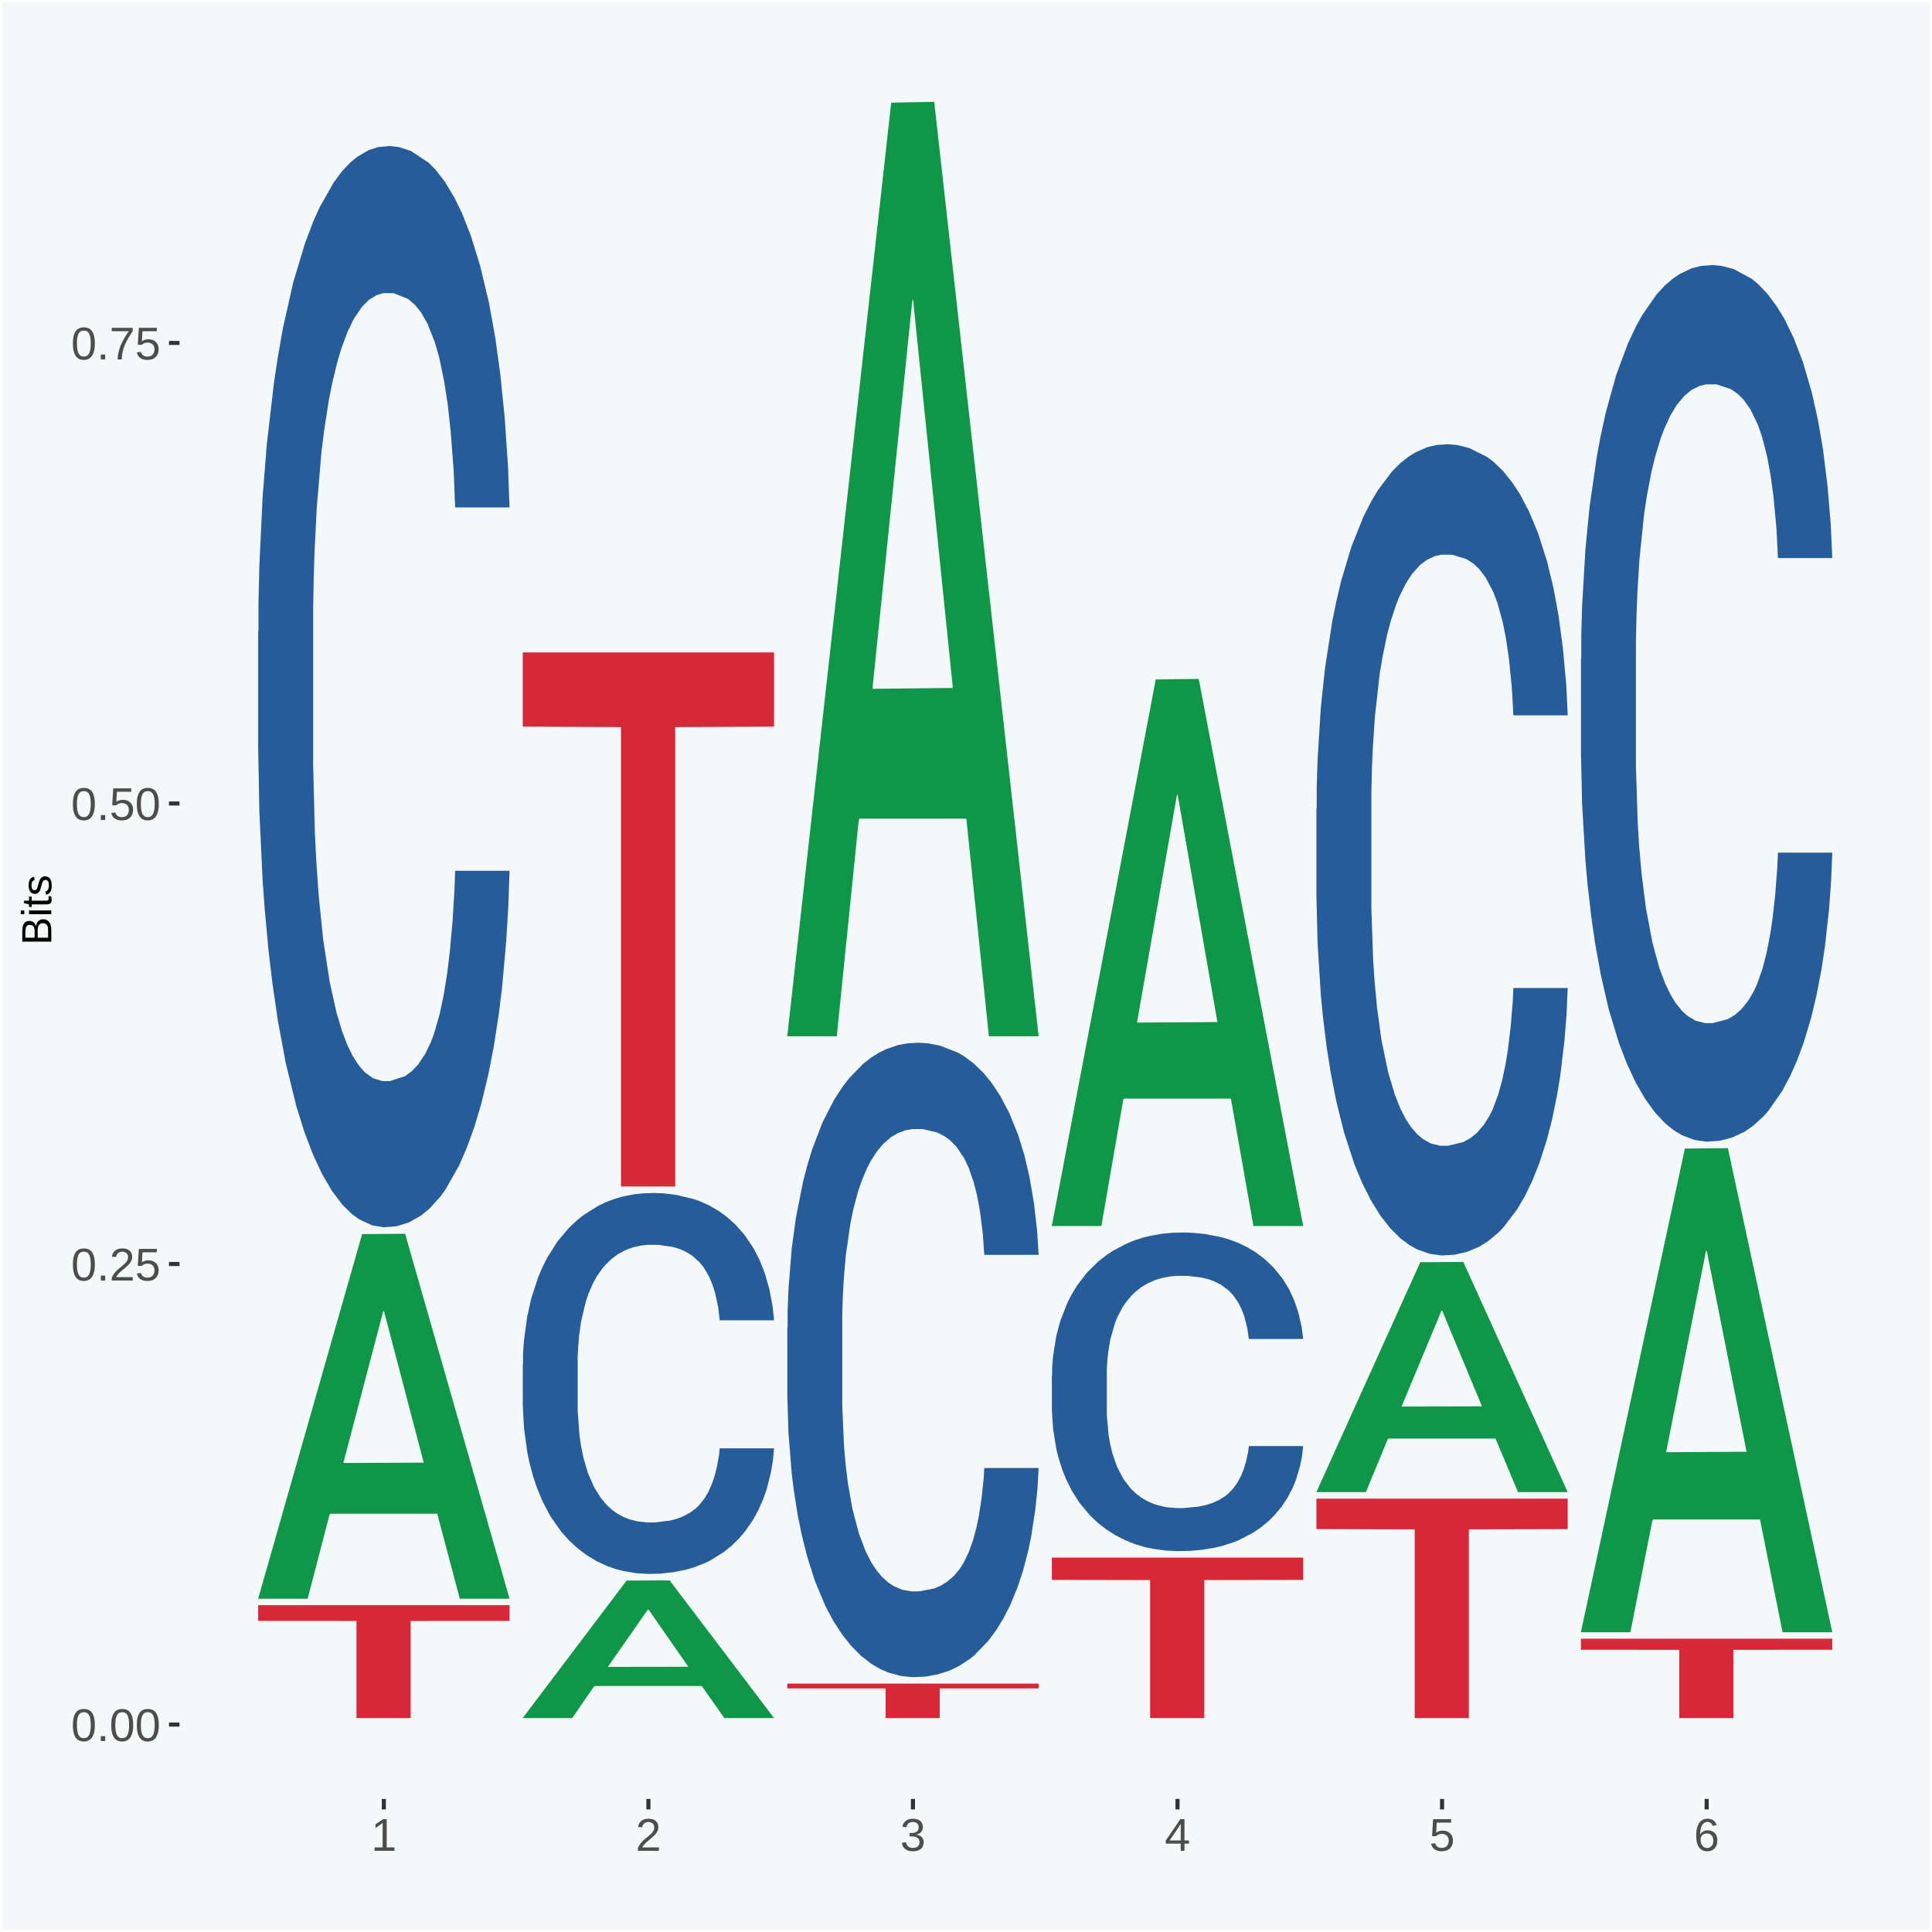 <?xml version="1.0" encoding="UTF-8"?>
<svg xmlns="http://www.w3.org/2000/svg" xmlns:xlink="http://www.w3.org/1999/xlink" width="504pt" height="504pt" viewBox="0 0 504 504" version="1.1">
<defs>
<g>
<symbol overflow="visible" id="glyph0-0">
<path style="stroke:none;" d="M 0.406 0 L 0.406 -8 L 3.594 -8 L 3.594 0 Z M 0.797 -0.406 L 3.188 -0.406 L 3.188 -7.594 L 0.797 -7.594 Z M 0.797 -0.406 "/>
</symbol>
<symbol overflow="visible" id="glyph0-1">
<path style="stroke:none;" d="M 6.203 -4.125 C 6.203 -3.332 6.125 -2.664 5.969 -2.125 C 5.82 -1.582 5.617 -1.145 5.359 -0.812 C 5.098 -0.477 4.789 -0.238 4.438 -0.094 C 4.094 0.051 3.723 0.125 3.328 0.125 C 2.922 0.125 2.539 0.051 2.188 -0.094 C 1.844 -0.238 1.539 -0.477 1.281 -0.812 C 1.031 -1.145 0.832 -1.582 0.688 -2.125 C 0.539 -2.664 0.469 -3.332 0.469 -4.125 C 0.469 -4.957 0.539 -5.645 0.688 -6.188 C 0.832 -6.738 1.035 -7.176 1.297 -7.5 C 1.555 -7.82 1.859 -8.047 2.203 -8.172 C 2.555 -8.305 2.941 -8.375 3.359 -8.375 C 3.754 -8.375 4.125 -8.305 4.469 -8.172 C 4.812 -8.047 5.113 -7.82 5.375 -7.5 C 5.633 -7.176 5.836 -6.738 5.984 -6.188 C 6.129 -5.645 6.203 -4.957 6.203 -4.125 Z M 5.141 -4.125 C 5.141 -4.781 5.098 -5.328 5.016 -5.766 C 4.941 -6.203 4.828 -6.551 4.672 -6.812 C 4.516 -7.07 4.328 -7.254 4.109 -7.359 C 3.891 -7.473 3.641 -7.531 3.359 -7.531 C 3.055 -7.531 2.789 -7.473 2.562 -7.359 C 2.344 -7.254 2.156 -7.07 2 -6.812 C 1.844 -6.551 1.723 -6.203 1.641 -5.766 C 1.566 -5.328 1.531 -4.781 1.531 -4.125 C 1.531 -3.5 1.57 -2.969 1.656 -2.531 C 1.738 -2.094 1.852 -1.742 2 -1.484 C 2.156 -1.223 2.344 -1.035 2.562 -0.922 C 2.789 -0.805 3.047 -0.75 3.328 -0.75 C 3.609 -0.75 3.859 -0.805 4.078 -0.922 C 4.305 -1.035 4.492 -1.223 4.641 -1.484 C 4.797 -1.742 4.914 -2.094 5 -2.531 C 5.094 -2.969 5.141 -3.5 5.141 -4.125 Z M 5.141 -4.125 "/>
</symbol>
<symbol overflow="visible" id="glyph0-2">
<path style="stroke:none;" d="M 1.094 0 L 1.094 -1.281 L 2.234 -1.281 L 2.234 0 Z M 1.094 0 "/>
</symbol>
<symbol overflow="visible" id="glyph0-3">
<path style="stroke:none;" d="M 0.609 0 L 0.609 -0.75 C 0.805 -1.207 1.047 -1.609 1.328 -1.953 C 1.617 -2.305 1.922 -2.625 2.234 -2.906 C 2.555 -3.188 2.867 -3.445 3.172 -3.688 C 3.484 -3.938 3.766 -4.18 4.016 -4.422 C 4.266 -4.66 4.469 -4.91 4.625 -5.172 C 4.781 -5.441 4.859 -5.742 4.859 -6.078 C 4.859 -6.316 4.82 -6.523 4.75 -6.703 C 4.676 -6.879 4.57 -7.023 4.438 -7.141 C 4.312 -7.266 4.156 -7.359 3.969 -7.422 C 3.781 -7.484 3.578 -7.516 3.359 -7.516 C 3.141 -7.516 2.938 -7.484 2.75 -7.422 C 2.57 -7.367 2.41 -7.281 2.266 -7.156 C 2.117 -7.039 2 -6.895 1.906 -6.719 C 1.812 -6.551 1.754 -6.352 1.734 -6.125 L 0.656 -6.219 C 0.688 -6.508 0.766 -6.785 0.891 -7.047 C 1.023 -7.316 1.203 -7.551 1.422 -7.75 C 1.648 -7.945 1.922 -8.098 2.234 -8.203 C 2.555 -8.316 2.93 -8.375 3.359 -8.375 C 3.766 -8.375 4.125 -8.328 4.438 -8.234 C 4.758 -8.141 5.031 -7.992 5.25 -7.797 C 5.477 -7.609 5.648 -7.375 5.766 -7.094 C 5.879 -6.812 5.938 -6.488 5.938 -6.125 C 5.938 -5.844 5.883 -5.578 5.781 -5.328 C 5.688 -5.078 5.555 -4.836 5.391 -4.609 C 5.223 -4.379 5.031 -4.16 4.812 -3.953 C 4.594 -3.742 4.363 -3.535 4.125 -3.328 C 3.895 -3.129 3.656 -2.93 3.406 -2.734 C 3.164 -2.535 2.938 -2.336 2.719 -2.141 C 2.508 -1.941 2.32 -1.738 2.156 -1.531 C 1.988 -1.332 1.859 -1.117 1.766 -0.891 L 6.078 -0.891 L 6.078 0 Z M 0.609 0 "/>
</symbol>
<symbol overflow="visible" id="glyph0-4">
<path style="stroke:none;" d="M 6.172 -2.688 C 6.172 -2.27 6.109 -1.891 5.984 -1.547 C 5.859 -1.203 5.672 -0.906 5.422 -0.656 C 5.18 -0.414 4.879 -0.223 4.516 -0.078 C 4.148 0.055 3.723 0.125 3.234 0.125 C 2.805 0.125 2.43 0.07 2.109 -0.031 C 1.785 -0.133 1.508 -0.273 1.281 -0.453 C 1.062 -0.629 0.883 -0.836 0.75 -1.078 C 0.625 -1.316 0.535 -1.57 0.484 -1.844 L 1.547 -1.969 C 1.586 -1.812 1.645 -1.66 1.719 -1.516 C 1.801 -1.367 1.91 -1.238 2.047 -1.125 C 2.18 -1.008 2.348 -0.914 2.547 -0.844 C 2.742 -0.781 2.984 -0.75 3.266 -0.75 C 3.535 -0.75 3.781 -0.789 4 -0.875 C 4.227 -0.957 4.422 -1.078 4.578 -1.234 C 4.734 -1.398 4.852 -1.602 4.938 -1.844 C 5.031 -2.082 5.078 -2.359 5.078 -2.672 C 5.078 -2.922 5.035 -3.148 4.953 -3.359 C 4.867 -3.578 4.75 -3.766 4.594 -3.922 C 4.445 -4.078 4.258 -4.195 4.031 -4.281 C 3.812 -4.363 3.562 -4.406 3.281 -4.406 C 3.113 -4.406 2.953 -4.391 2.797 -4.359 C 2.648 -4.328 2.516 -4.285 2.391 -4.234 C 2.266 -4.18 2.148 -4.117 2.047 -4.047 C 1.941 -3.973 1.844 -3.895 1.75 -3.812 L 0.719 -3.812 L 1 -8.25 L 5.688 -8.25 L 5.688 -7.359 L 1.953 -7.359 L 1.797 -4.734 C 1.984 -4.879 2.219 -5.004 2.5 -5.109 C 2.781 -5.211 3.113 -5.266 3.5 -5.266 C 3.914 -5.266 4.285 -5.203 4.609 -5.078 C 4.941 -4.953 5.223 -4.773 5.453 -4.547 C 5.68 -4.316 5.859 -4.047 5.984 -3.734 C 6.109 -3.422 6.172 -3.07 6.172 -2.688 Z M 6.172 -2.688 "/>
</symbol>
<symbol overflow="visible" id="glyph0-5">
<path style="stroke:none;" d="M 6.078 -7.406 C 5.66 -6.77 5.273 -6.16 4.922 -5.578 C 4.578 -4.992 4.281 -4.406 4.031 -3.812 C 3.781 -3.219 3.582 -2.609 3.438 -1.984 C 3.301 -1.367 3.234 -0.707 3.234 0 L 2.141 0 C 2.141 -0.656 2.219 -1.301 2.375 -1.938 C 2.531 -2.57 2.738 -3.195 3 -3.812 C 3.27 -4.426 3.578 -5.023 3.922 -5.609 C 4.273 -6.203 4.648 -6.785 5.047 -7.359 L 0.609 -7.359 L 0.609 -8.25 L 6.078 -8.25 Z M 6.078 -7.406 "/>
</symbol>
<symbol overflow="visible" id="glyph0-6">
<path style="stroke:none;" d="M 0.922 0 L 0.922 -0.891 L 3.016 -0.891 L 3.016 -7.25 L 1.156 -5.922 L 1.156 -6.922 L 3.109 -8.25 L 4.078 -8.25 L 4.078 -0.891 L 6.094 -0.891 L 6.094 0 Z M 0.922 0 "/>
</symbol>
<symbol overflow="visible" id="glyph0-7">
<path style="stroke:none;" d="M 6.141 -2.281 C 6.141 -1.906 6.078 -1.566 5.953 -1.266 C 5.836 -0.973 5.66 -0.723 5.422 -0.516 C 5.18 -0.305 4.883 -0.145 4.531 -0.031 C 4.188 0.07 3.789 0.125 3.344 0.125 C 2.832 0.125 2.398 0.062 2.047 -0.062 C 1.703 -0.195 1.414 -0.367 1.188 -0.578 C 0.957 -0.785 0.785 -1.02 0.672 -1.281 C 0.566 -1.551 0.492 -1.832 0.453 -2.125 L 1.547 -2.219 C 1.578 -2 1.633 -1.801 1.719 -1.625 C 1.801 -1.445 1.914 -1.289 2.062 -1.156 C 2.207 -1.031 2.383 -0.93 2.594 -0.859 C 2.801 -0.785 3.051 -0.75 3.344 -0.75 C 3.875 -0.75 4.289 -0.879 4.594 -1.141 C 4.895 -1.41 5.047 -1.801 5.047 -2.312 C 5.047 -2.613 4.977 -2.859 4.844 -3.047 C 4.707 -3.234 4.539 -3.379 4.344 -3.484 C 4.145 -3.586 3.926 -3.656 3.688 -3.688 C 3.445 -3.727 3.227 -3.75 3.031 -3.75 L 2.438 -3.75 L 2.438 -4.656 L 3.016 -4.656 C 3.211 -4.656 3.414 -4.676 3.625 -4.719 C 3.844 -4.758 4.039 -4.832 4.219 -4.938 C 4.395 -5.051 4.539 -5.195 4.656 -5.375 C 4.77 -5.562 4.828 -5.797 4.828 -6.078 C 4.828 -6.523 4.695 -6.875 4.438 -7.125 C 4.188 -7.383 3.801 -7.516 3.281 -7.516 C 2.82 -7.516 2.445 -7.395 2.156 -7.156 C 1.875 -6.914 1.707 -6.578 1.656 -6.141 L 0.594 -6.234 C 0.633 -6.598 0.734 -6.91 0.891 -7.172 C 1.047 -7.441 1.242 -7.664 1.484 -7.844 C 1.734 -8.02 2.008 -8.148 2.312 -8.234 C 2.625 -8.328 2.953 -8.375 3.297 -8.375 C 3.754 -8.375 4.148 -8.316 4.484 -8.203 C 4.816 -8.086 5.086 -7.93 5.297 -7.734 C 5.516 -7.535 5.672 -7.301 5.766 -7.031 C 5.867 -6.77 5.922 -6.488 5.922 -6.188 C 5.922 -5.945 5.883 -5.723 5.812 -5.516 C 5.75 -5.305 5.645 -5.113 5.5 -4.938 C 5.363 -4.77 5.188 -4.625 4.969 -4.5 C 4.75 -4.383 4.488 -4.297 4.188 -4.234 L 4.188 -4.219 C 4.52 -4.176 4.805 -4.098 5.047 -3.984 C 5.297 -3.867 5.5 -3.723 5.656 -3.547 C 5.82 -3.379 5.941 -3.188 6.016 -2.969 C 6.098 -2.75 6.141 -2.52 6.141 -2.281 Z M 6.141 -2.281 "/>
</symbol>
<symbol overflow="visible" id="glyph0-8">
<path style="stroke:none;" d="M 5.156 -1.875 L 5.156 0 L 4.172 0 L 4.172 -1.875 L 0.281 -1.875 L 0.281 -2.688 L 4.062 -8.25 L 5.156 -8.25 L 5.156 -2.703 L 6.328 -2.703 L 6.328 -1.875 Z M 4.172 -7.062 C 4.16 -7.039 4.141 -7.004 4.109 -6.953 C 4.078 -6.898 4.039 -6.836 4 -6.766 C 3.957 -6.691 3.914 -6.617 3.875 -6.547 C 3.844 -6.473 3.812 -6.414 3.781 -6.375 L 1.656 -3.25 C 1.633 -3.219 1.602 -3.176 1.562 -3.125 C 1.531 -3.07 1.492 -3.02 1.453 -2.969 C 1.422 -2.914 1.383 -2.863 1.344 -2.812 C 1.301 -2.77 1.27 -2.734 1.25 -2.703 L 4.172 -2.703 Z M 4.172 -7.062 "/>
</symbol>
<symbol overflow="visible" id="glyph0-9">
<path style="stroke:none;" d="M 6.141 -2.703 C 6.141 -2.285 6.082 -1.906 5.969 -1.562 C 5.852 -1.219 5.68 -0.922 5.453 -0.672 C 5.234 -0.422 4.957 -0.223 4.625 -0.078 C 4.289 0.055 3.91 0.125 3.484 0.125 C 3.004 0.125 2.582 0.031 2.219 -0.156 C 1.863 -0.344 1.566 -0.609 1.328 -0.953 C 1.086 -1.297 0.906 -1.719 0.781 -2.219 C 0.664 -2.727 0.609 -3.301 0.609 -3.938 C 0.609 -4.676 0.676 -5.32 0.812 -5.875 C 0.945 -6.426 1.141 -6.883 1.391 -7.25 C 1.648 -7.625 1.961 -7.906 2.328 -8.094 C 2.691 -8.281 3.102 -8.375 3.562 -8.375 C 3.844 -8.375 4.102 -8.344 4.344 -8.281 C 4.594 -8.227 4.816 -8.133 5.016 -8 C 5.223 -7.875 5.398 -7.703 5.547 -7.484 C 5.703 -7.273 5.828 -7.016 5.922 -6.703 L 4.906 -6.516 C 4.801 -6.867 4.629 -7.125 4.391 -7.281 C 4.148 -7.445 3.867 -7.531 3.547 -7.531 C 3.266 -7.531 3.004 -7.457 2.766 -7.312 C 2.535 -7.176 2.336 -6.973 2.172 -6.703 C 2.004 -6.43 1.875 -6.086 1.781 -5.672 C 1.695 -5.266 1.656 -4.789 1.656 -4.25 C 1.852 -4.602 2.125 -4.875 2.469 -5.062 C 2.812 -5.25 3.207 -5.344 3.656 -5.344 C 4.031 -5.344 4.367 -5.281 4.672 -5.156 C 4.984 -5.031 5.25 -4.852 5.469 -4.625 C 5.688 -4.406 5.852 -4.129 5.969 -3.797 C 6.082 -3.473 6.141 -3.109 6.141 -2.703 Z M 5.078 -2.656 C 5.078 -2.938 5.039 -3.191 4.969 -3.422 C 4.895 -3.66 4.785 -3.859 4.641 -4.016 C 4.504 -4.18 4.332 -4.305 4.125 -4.391 C 3.926 -4.484 3.688 -4.531 3.406 -4.531 C 3.219 -4.531 3.023 -4.5 2.828 -4.438 C 2.629 -4.383 2.453 -4.289 2.297 -4.156 C 2.141 -4.031 2.008 -3.863 1.906 -3.656 C 1.812 -3.457 1.766 -3.207 1.766 -2.906 C 1.766 -2.602 1.801 -2.316 1.875 -2.047 C 1.957 -1.785 2.07 -1.555 2.219 -1.359 C 2.363 -1.172 2.539 -1.02 2.75 -0.906 C 2.957 -0.789 3.191 -0.734 3.453 -0.734 C 3.703 -0.734 3.926 -0.773 4.125 -0.859 C 4.332 -0.953 4.504 -1.082 4.641 -1.25 C 4.785 -1.414 4.895 -1.613 4.969 -1.844 C 5.039 -2.082 5.078 -2.352 5.078 -2.656 Z M 5.078 -2.656 "/>
</symbol>
<symbol overflow="visible" id="glyph1-0">
<path style="stroke:none;" d="M 0 -0.359 L -7.328 -0.359 L -7.328 -3.281 L 0 -3.281 Z M -0.359 -0.734 L -0.359 -2.922 L -6.969 -2.922 L -6.969 -0.734 Z M -0.359 -0.734 "/>
</symbol>
<symbol overflow="visible" id="glyph1-1">
<path style="stroke:none;" d="M -2.125 -6.75 C -1.75 -6.75 -1.426 -6.676 -1.156 -6.531 C -0.883 -6.383 -0.66 -6.18 -0.484 -5.922 C -0.316 -5.672 -0.191 -5.375 -0.109 -5.031 C -0.035 -4.695 0 -4.344 0 -3.969 L 0 -0.906 L -7.562 -0.906 L -7.562 -3.656 C -7.562 -4.07 -7.523 -4.441 -7.453 -4.766 C -7.391 -5.098 -7.281 -5.379 -7.125 -5.609 C -6.977 -5.836 -6.789 -6.008 -6.562 -6.125 C -6.332 -6.25 -6.055 -6.312 -5.734 -6.312 C -5.523 -6.312 -5.328 -6.281 -5.141 -6.219 C -4.953 -6.164 -4.781 -6.078 -4.625 -5.953 C -4.477 -5.836 -4.348 -5.688 -4.234 -5.5 C -4.129 -5.32 -4.047 -5.113 -3.984 -4.875 C -3.953 -5.176 -3.883 -5.441 -3.781 -5.672 C -3.676 -5.91 -3.539 -6.109 -3.375 -6.266 C -3.219 -6.43 -3.031 -6.551 -2.812 -6.625 C -2.602 -6.707 -2.375 -6.75 -2.125 -6.75 Z M -5.609 -5.281 C -6.016 -5.281 -6.305 -5.141 -6.484 -4.859 C -6.66 -4.586 -6.75 -4.188 -6.75 -3.656 L -6.75 -1.922 L -4.344 -1.922 L -4.344 -3.656 C -4.344 -3.957 -4.375 -4.211 -4.438 -4.422 C -4.5 -4.629 -4.582 -4.797 -4.688 -4.922 C -4.801 -5.047 -4.93 -5.133 -5.078 -5.188 C -5.234 -5.25 -5.41 -5.281 -5.609 -5.281 Z M -2.219 -5.719 C -2.457 -5.719 -2.66 -5.672 -2.828 -5.578 C -2.992 -5.492 -3.129 -5.367 -3.234 -5.203 C -3.348 -5.047 -3.426 -4.848 -3.469 -4.609 C -3.52 -4.379 -3.547 -4.125 -3.547 -3.844 L -3.547 -1.922 L -0.828 -1.922 L -0.828 -3.922 C -0.828 -4.18 -0.848 -4.422 -0.891 -4.641 C -0.93 -4.859 -1.004 -5.047 -1.109 -5.203 C -1.211 -5.367 -1.352 -5.492 -1.531 -5.578 C -1.719 -5.672 -1.945 -5.719 -2.219 -5.719 Z M -2.219 -5.719 "/>
</symbol>
<symbol overflow="visible" id="glyph1-2">
<path style="stroke:none;" d="M -7.047 -0.734 L -7.969 -0.734 L -7.969 -1.703 L -7.047 -1.703 Z M 0 -0.734 L -5.812 -0.734 L -5.812 -1.703 L 0 -1.703 Z M 0 -0.734 "/>
</symbol>
<symbol overflow="visible" id="glyph1-3">
<path style="stroke:none;" d="M -0.047 -2.969 C -0.004 -2.82 0.023 -2.672 0.047 -2.516 C 0.078 -2.367 0.094 -2.195 0.094 -2 C 0.094 -1.227 -0.348 -0.844 -1.234 -0.844 L -5.109 -0.844 L -5.109 -0.172 L -5.812 -0.172 L -5.812 -0.875 L -7.109 -1.156 L -7.109 -1.812 L -5.812 -1.812 L -5.812 -2.875 L -5.109 -2.875 L -5.109 -1.812 L -1.438 -1.812 C -1.156 -1.812 -0.957 -1.852 -0.844 -1.938 C -0.738 -2.031 -0.688 -2.191 -0.688 -2.422 C -0.688 -2.516 -0.691 -2.602 -0.703 -2.688 C -0.711 -2.77 -0.727 -2.863 -0.75 -2.969 Z M -0.047 -2.969 "/>
</symbol>
<symbol overflow="visible" id="glyph1-4">
<path style="stroke:none;" d="M -1.609 -5.109 C -1.336 -5.109 -1.094 -5.051 -0.875 -4.938 C -0.664 -4.832 -0.488 -4.68 -0.344 -4.484 C -0.195 -4.285 -0.082 -4.039 0 -3.75 C 0.07 -3.457 0.109 -3.125 0.109 -2.75 C 0.109 -2.406 0.082 -2.098 0.031 -1.828 C -0.02 -1.555 -0.102 -1.316 -0.219 -1.109 C -0.332 -0.91 -0.484 -0.742 -0.672 -0.609 C -0.859 -0.473 -1.086 -0.375 -1.359 -0.312 L -1.531 -1.156 C -1.219 -1.238 -0.988 -1.41 -0.844 -1.672 C -0.695 -1.93 -0.625 -2.289 -0.625 -2.75 C -0.625 -2.957 -0.641 -3.145 -0.672 -3.312 C -0.703 -3.488 -0.75 -3.641 -0.812 -3.766 C -0.883 -3.891 -0.977 -3.984 -1.094 -4.047 C -1.207 -4.117 -1.352 -4.156 -1.531 -4.156 C -1.707 -4.156 -1.848 -4.113 -1.953 -4.031 C -2.066 -3.957 -2.16 -3.844 -2.234 -3.688 C -2.316 -3.539 -2.383 -3.363 -2.438 -3.156 C -2.5 -2.945 -2.562 -2.719 -2.625 -2.469 C -2.688 -2.238 -2.754 -2.008 -2.828 -1.781 C -2.898 -1.551 -3 -1.344 -3.125 -1.156 C -3.25 -0.969 -3.398 -0.816 -3.578 -0.703 C -3.766 -0.586 -4 -0.531 -4.281 -0.531 C -4.812 -0.531 -5.211 -0.719 -5.484 -1.094 C -5.766 -1.477 -5.906 -2.031 -5.906 -2.75 C -5.906 -3.395 -5.789 -3.906 -5.562 -4.281 C -5.332 -4.656 -4.973 -4.895 -4.484 -5 L -4.375 -4.125 C -4.52 -4.094 -4.645 -4.035 -4.75 -3.953 C -4.852 -3.867 -4.938 -3.766 -5 -3.641 C -5.062 -3.516 -5.102 -3.375 -5.125 -3.219 C -5.156 -3.07 -5.172 -2.914 -5.172 -2.75 C -5.172 -2.312 -5.102 -1.988 -4.969 -1.781 C -4.844 -1.582 -4.645 -1.484 -4.375 -1.484 C -4.219 -1.484 -4.086 -1.52 -3.984 -1.594 C -3.879 -1.664 -3.789 -1.77 -3.719 -1.906 C -3.656 -2.051 -3.598 -2.219 -3.547 -2.406 C -3.492 -2.602 -3.438 -2.816 -3.375 -3.047 C -3.332 -3.203 -3.289 -3.359 -3.25 -3.516 C -3.207 -3.68 -3.156 -3.836 -3.094 -3.984 C -3.031 -4.141 -2.957 -4.285 -2.875 -4.422 C -2.789 -4.555 -2.688 -4.672 -2.562 -4.766 C -2.445 -4.867 -2.312 -4.953 -2.156 -5.016 C -2 -5.078 -1.816 -5.109 -1.609 -5.109 Z M -1.609 -5.109 "/>
</symbol>
</g>
<clipPath id="clip1">
  <path d="M 46.82 5.48 L 498.52 5.48 L 498.52 469.281 L 46.82 469.281 Z M 46.82 5.48 "/>
</clipPath>
</defs>
<g id="surface1">
<rect x="0" y="0" width="504" height="504" style="fill:rgb(96.078%,97.255%,97.647%);fill-opacity:1;stroke:none;"/>
<path style="fill:none;stroke-width:1.07;stroke-linecap:round;stroke-linejoin:round;stroke:rgb(100%,100%,100%);stroke-opacity:1;stroke-miterlimit:10;" d="M 0 0 L 504 0 L 504 504 L 0 504 Z M 0 0 " transform="matrix(1,0,0,-1,0,504)"/>
<g clip-path="url(#clip1)" clip-rule="nonzero">
<path style=" stroke:none;fill-rule:nonzero;fill:rgb(96.078%,97.255%,97.647%);fill-opacity:1;" d="M 46.82 469.281 L 498.52 469.281 L 498.52 5.48 L 46.82 5.48 Z M 46.82 469.281 "/>
</g>
<path style=" stroke:none;fill-rule:nonzero;fill:rgb(6.274%,58.824%,28.235%);fill-opacity:1;" d="M 67.352 416.871 L 67.422 416.781 L 94.461 321.941 L 105.68 321.852 L 132.922 417.051 L 119.941 417.051 L 114.059 394.879 L 86.141 394.879 L 85.941 395.238 L 80.262 417.051 L 67.352 417.051 L 67.352 416.871 L 89.66 381.648 L 110.539 381.559 L 100.199 342.141 L 100.07 341.961 L 99.93 342.23 L 89.59 381.559 L 89.66 381.648 Z M 67.352 416.871 "/>
<path style=" stroke:none;fill-rule:nonzero;fill:rgb(14.51%,36.078%,60.001%);fill-opacity:1;" d="M 67.352 164.82 L 67.43 164.57 L 67.43 157.352 L 67.66 147.57 L 68.512 129.531 L 69.602 115.879 L 71.461 99.91 L 72.469 93.211 L 73.781 85.738 L 76.5 73.641 L 79.602 63.328 L 81.77 57.66 L 83.391 54.059 L 87.039 47.621 L 89.129 44.789 L 91.301 42.469 L 93.16 40.922 L 96.262 39.121 L 98.738 38.352 L 101.609 38.09 L 104.012 38.352 L 107.191 39.379 L 111.84 42.469 L 113.621 44.27 L 116.02 47.359 L 118.5 51.48 L 120.52 55.602 L 122.84 61.531 L 125.238 69.262 L 127.57 79.051 L 129.199 88.059 L 130.512 97.59 L 131.68 109.18 L 132.531 121.809 L 132.922 132.371 L 118.73 132.371 L 118.352 122.84 L 117.57 112.531 L 116.801 105.578 L 115.941 99.91 L 114.629 93.469 L 113.461 89.352 L 111.531 84.449 L 109.738 81.359 L 108.27 79.559 L 106.488 78.012 L 102.691 76.469 L 99.98 76.469 L 98.27 76.98 L 96.18 78.27 L 94.398 80.078 L 92.309 83.172 L 90.68 86.52 L 89.051 90.891 L 88.121 93.988 L 86.73 99.648 L 85.801 104.289 L 84.559 112.281 L 83.859 117.941 L 82.621 132.629 L 82.078 143.441 L 81.84 150.91 L 81.691 159.16 L 81.691 199.34 L 82.148 217.371 L 82.539 225.102 L 83.16 233.859 L 84.32 245.191 L 86.031 256.27 L 87.809 264.262 L 89.281 269.148 L 90.68 272.762 L 92.07 275.59 L 93.781 278.172 L 95.172 279.711 L 97.27 281.262 L 99.75 282.031 L 101.68 282.031 L 105.641 280.738 L 107.422 279.461 L 109.121 277.648 L 110.98 274.82 L 112.461 271.73 L 113.309 269.41 L 114.699 264.512 L 115.789 259.359 L 116.719 253.441 L 117.34 248.289 L 118.039 240.559 L 118.578 231.801 L 118.73 227.16 L 132.922 227.16 L 132.609 236.441 L 132.059 245.449 L 130.98 257.559 L 130.129 264.512 L 128.809 273.02 L 127.41 280.23 L 125.48 288.211 L 123.691 294.141 L 121.828 299.289 L 119.82 303.93 L 116.18 310.371 L 114.859 312.172 L 112.07 315.262 L 109.898 317.059 L 106.719 318.871 L 103.469 319.898 L 100.059 320.16 L 97.031 319.641 L 93.699 318.09 L 91.609 316.551 L 89.281 314.23 L 86.57 310.621 L 84.012 306.25 L 81.609 301.09 L 79.359 295.172 L 77.27 288.469 L 74.559 277.391 L 72.539 266.578 L 71.07 256.531 L 70.059 248.031 L 69.059 237.211 L 68.512 229.738 L 67.66 211.711 L 67.352 194.961 Z M 67.352 164.82 "/>
<path style=" stroke:none;fill-rule:nonzero;fill:rgb(83.922%,15.686%,22.353%);fill-opacity:1;" d="M 67.352 418.738 L 132.922 418.738 L 132.922 422.84 L 107.129 422.859 L 107.129 448.191 L 92.988 448.191 L 92.988 422.859 L 67.352 422.84 Z M 67.352 418.738 "/>
<path style=" stroke:none;fill-rule:nonzero;fill:rgb(6.274%,58.824%,28.235%);fill-opacity:1;" d="M 136.371 448.129 L 136.43 448.09 L 163.469 412.309 L 174.691 412.281 L 201.93 448.191 L 188.949 448.191 L 183.07 439.828 L 155.16 439.828 L 154.949 439.969 L 149.281 448.191 L 136.371 448.191 L 136.371 448.129 L 158.672 434.84 L 179.559 434.809 L 169.219 419.941 L 169.078 419.871 L 168.949 419.969 L 158.602 434.809 L 158.672 434.84 Z M 136.371 448.129 "/>
<path style=" stroke:none;fill-rule:nonzero;fill:rgb(14.51%,36.078%,60.001%);fill-opacity:1;" d="M 136.371 355.859 L 136.441 355.77 L 136.441 353.23 L 136.68 349.781 L 137.531 343.43 L 138.609 338.621 L 140.469 332.988 L 141.48 330.629 L 142.801 328 L 145.512 323.738 L 148.609 320.109 L 150.781 318.109 L 152.41 316.84 L 156.051 314.57 L 158.141 313.57 L 160.309 312.762 L 162.172 312.211 L 165.27 311.578 L 167.75 311.301 L 170.621 311.211 L 173.02 311.301 L 176.199 311.672 L 180.852 312.762 L 182.629 313.391 L 185.039 314.48 L 187.52 315.93 L 189.531 317.379 L 191.859 319.469 L 194.262 322.191 L 196.578 325.641 L 198.211 328.82 L 199.531 332.18 L 200.691 336.262 L 201.539 340.711 L 201.93 344.43 L 187.75 344.43 L 187.359 341.07 L 186.59 337.441 L 185.809 334.988 L 184.961 332.988 L 183.641 330.73 L 182.48 329.27 L 180.539 327.551 L 178.762 326.461 L 177.289 325.82 L 175.5 325.281 L 171.711 324.738 L 168.988 324.738 L 167.289 324.922 L 165.199 325.371 L 163.41 326.012 L 161.32 327.102 L 159.691 328.281 L 158.07 329.82 L 157.141 330.91 L 155.738 332.898 L 154.809 334.539 L 153.57 337.352 L 152.871 339.352 L 151.629 344.52 L 151.09 348.328 L 150.859 350.961 L 150.699 353.871 L 150.699 368.02 L 151.172 374.379 L 151.559 377.102 L 152.18 380.191 L 153.34 384.18 L 155.039 388.078 L 156.828 390.891 L 158.301 392.621 L 159.691 393.891 L 161.09 394.891 L 162.789 395.789 L 164.191 396.34 L 166.281 396.879 L 168.762 397.16 L 170.699 397.16 L 174.648 396.699 L 176.43 396.25 L 178.141 395.609 L 180 394.621 L 181.469 393.531 L 182.32 392.711 L 183.719 390.98 L 184.801 389.172 L 185.73 387.078 L 186.352 385.27 L 187.051 382.539 L 187.59 379.461 L 187.75 377.828 L 201.93 377.828 L 201.621 381.09 L 201.078 384.27 L 199.988 388.531 L 199.141 390.98 L 197.82 393.98 L 196.43 396.52 L 194.488 399.328 L 192.711 401.422 L 190.852 403.238 L 188.828 404.871 L 185.191 407.141 L 183.871 407.77 L 181.078 408.859 L 178.91 409.5 L 175.738 410.129 L 172.48 410.5 L 169.07 410.59 L 166.051 410.41 L 162.719 409.859 L 160.621 409.32 L 158.301 408.5 L 155.59 407.23 L 153.031 405.691 L 150.629 403.871 L 148.379 401.781 L 146.289 399.422 L 143.57 395.52 L 141.559 391.711 L 140.09 388.172 L 139.078 385.18 L 138.07 381.371 L 137.531 378.73 L 136.68 372.379 L 136.371 366.48 Z M 136.371 355.859 "/>
<path style=" stroke:none;fill-rule:nonzero;fill:rgb(83.922%,15.686%,22.353%);fill-opacity:1;" d="M 136.371 170.191 L 201.93 170.191 L 201.93 189.551 L 176.141 189.68 L 176.141 309.52 L 162 309.52 L 162 189.68 L 136.371 189.551 Z M 136.371 170.191 "/>
<path style=" stroke:none;fill-rule:nonzero;fill:rgb(6.274%,58.824%,28.235%);fill-opacity:1;" d="M 205.379 269.871 L 205.449 269.641 L 232.488 26.789 L 243.711 26.559 L 270.949 270.328 L 257.969 270.328 L 252.09 213.559 L 224.172 213.559 L 223.969 214.48 L 218.289 270.328 L 205.379 270.328 L 205.379 269.871 L 227.691 179.691 L 248.57 179.461 L 238.23 78.52 L 238.102 78.059 L 237.961 78.75 L 227.621 179.461 L 227.691 179.691 Z M 205.379 269.871 "/>
<path style=" stroke:none;fill-rule:nonzero;fill:rgb(14.51%,36.078%,60.001%);fill-opacity:1;" d="M 205.379 346.379 L 205.461 346.23 L 205.461 342 L 205.691 336.262 L 206.539 325.68 L 207.629 317.66 L 209.488 308.289 L 210.5 304.359 L 211.809 299.98 L 214.531 292.879 L 217.629 286.828 L 219.801 283.512 L 221.422 281.391 L 225.07 277.609 L 227.16 275.949 L 229.328 274.59 L 231.191 273.68 L 234.289 272.621 L 236.77 272.172 L 239.641 272.02 L 242.039 272.172 L 245.219 272.77 L 249.871 274.59 L 251.648 275.648 L 254.051 277.461 L 256.531 279.879 L 258.551 282.301 L 260.871 285.77 L 263.27 290.309 L 265.602 296.051 L 267.23 301.34 L 268.539 306.93 L 269.711 313.73 L 270.559 321.141 L 270.949 327.34 L 256.762 327.34 L 256.379 321.75 L 255.602 315.699 L 254.828 311.621 L 253.969 308.289 L 252.66 304.512 L 251.488 302.102 L 249.559 299.219 L 247.77 297.41 L 246.301 296.352 L 244.52 295.449 L 240.719 294.539 L 238.012 294.539 L 236.301 294.84 L 234.211 295.602 L 232.43 296.66 L 230.34 298.469 L 228.711 300.43 L 227.078 303 L 226.148 304.82 L 224.762 308.141 L 223.828 310.859 L 222.59 315.551 L 221.891 318.871 L 220.648 327.488 L 220.109 333.84 L 219.871 338.219 L 219.719 343.059 L 219.719 366.641 L 220.18 377.219 L 220.57 381.75 L 221.191 386.891 L 222.352 393.539 L 224.059 400.039 L 225.84 404.719 L 227.309 407.602 L 228.711 409.711 L 230.102 411.371 L 231.809 412.891 L 233.199 413.789 L 235.301 414.699 L 237.781 415.148 L 239.711 415.148 L 243.672 414.398 L 245.449 413.641 L 247.148 412.578 L 249.012 410.922 L 250.488 409.109 L 251.34 407.75 L 252.73 404.871 L 253.82 401.852 L 254.75 398.379 L 255.371 395.352 L 256.07 390.82 L 256.609 385.68 L 256.762 382.961 L 270.949 382.961 L 270.641 388.398 L 270.09 393.691 L 269.012 400.789 L 268.16 404.871 L 266.84 409.859 L 265.441 414.09 L 263.512 418.781 L 261.719 422.262 L 259.859 425.281 L 257.852 428 L 254.211 431.781 L 252.891 432.84 L 250.102 434.648 L 247.93 435.711 L 244.75 436.77 L 241.5 437.371 L 238.09 437.52 L 235.059 437.219 L 231.73 436.309 L 229.641 435.41 L 227.309 434.051 L 224.602 431.93 L 222.039 429.359 L 219.641 426.34 L 217.391 422.859 L 215.301 418.93 L 212.59 412.43 L 210.57 406.078 L 209.102 400.191 L 208.09 395.199 L 207.09 388.852 L 206.539 384.469 L 205.691 373.891 L 205.379 364.07 Z M 205.379 346.379 "/>
<path style=" stroke:none;fill-rule:nonzero;fill:rgb(83.922%,15.686%,22.353%);fill-opacity:1;" d="M 205.379 439.211 L 270.949 439.211 L 270.949 440.461 L 245.148 440.469 L 245.148 448.191 L 231.02 448.191 L 231.02 440.469 L 205.379 440.461 Z M 205.379 439.211 "/>
<path style=" stroke:none;fill-rule:nonzero;fill:rgb(6.274%,58.824%,28.235%);fill-opacity:1;" d="M 274.398 319.559 L 274.461 319.43 L 301.5 177.25 L 312.719 177.109 L 339.961 319.828 L 326.98 319.828 L 321.102 286.59 L 293.191 286.59 L 292.98 287.129 L 287.309 319.828 L 274.398 319.828 L 274.398 319.559 L 296.699 266.762 L 317.59 266.629 L 307.25 207.531 L 307.109 207.262 L 306.98 207.66 L 296.629 266.629 L 296.699 266.762 Z M 274.398 319.559 "/>
<path style=" stroke:none;fill-rule:nonzero;fill:rgb(14.51%,36.078%,60.001%);fill-opacity:1;" d="M 274.398 358.871 L 274.469 358.789 L 274.469 356.672 L 274.711 353.781 L 275.559 348.469 L 276.641 344.449 L 278.5 339.738 L 279.512 337.77 L 280.828 335.559 L 283.539 332 L 286.641 328.961 L 288.809 327.289 L 290.441 326.23 L 294.078 324.328 L 296.172 323.5 L 298.34 322.809 L 300.199 322.359 L 303.301 321.828 L 305.781 321.602 L 308.648 321.52 L 311.051 321.602 L 314.23 321.898 L 318.879 322.809 L 320.66 323.34 L 323.07 324.25 L 325.551 325.469 L 327.559 326.68 L 329.879 328.43 L 332.289 330.711 L 334.609 333.59 L 336.238 336.25 L 337.559 339.059 L 338.719 342.469 L 339.57 346.191 L 339.961 349.301 L 325.781 349.301 L 325.391 346.5 L 324.621 343.461 L 323.84 341.41 L 322.988 339.738 L 321.672 337.84 L 320.512 336.629 L 318.57 335.191 L 316.789 334.27 L 315.32 333.738 L 313.531 333.289 L 309.738 332.828 L 307.02 332.828 L 305.32 332.98 L 303.23 333.359 L 301.441 333.891 L 299.352 334.809 L 297.719 335.789 L 296.102 337.078 L 295.172 337.988 L 293.77 339.66 L 292.84 341.031 L 291.602 343.379 L 290.898 345.051 L 289.66 349.379 L 289.121 352.57 L 288.891 354.77 L 288.73 357.199 L 288.73 369.039 L 289.199 374.352 L 289.59 376.629 L 290.211 379.211 L 291.371 382.551 L 293.07 385.82 L 294.859 388.172 L 296.328 389.609 L 297.719 390.672 L 299.121 391.512 L 300.82 392.27 L 302.219 392.719 L 304.309 393.18 L 306.789 393.41 L 308.73 393.41 L 312.68 393.031 L 314.461 392.648 L 316.172 392.121 L 318.031 391.281 L 319.5 390.371 L 320.352 389.691 L 321.75 388.25 L 322.828 386.73 L 323.762 384.98 L 324.379 383.461 L 325.078 381.191 L 325.621 378.602 L 325.781 377.238 L 339.961 377.238 L 339.648 379.969 L 339.109 382.629 L 338.02 386.199 L 337.172 388.25 L 335.852 390.75 L 334.461 392.879 L 332.52 395.23 L 330.738 396.969 L 328.879 398.488 L 326.859 399.859 L 323.219 401.762 L 321.898 402.289 L 319.109 403.199 L 316.941 403.73 L 313.77 404.262 L 310.512 404.57 L 307.102 404.641 L 304.078 404.488 L 300.75 404.031 L 298.648 403.578 L 296.328 402.898 L 293.621 401.828 L 291.059 400.539 L 288.66 399.02 L 286.41 397.281 L 284.32 395.301 L 281.602 392.039 L 279.59 388.852 L 278.121 385.891 L 277.109 383.391 L 276.102 380.199 L 275.559 378 L 274.711 372.68 L 274.398 367.75 Z M 274.398 358.871 "/>
<path style=" stroke:none;fill-rule:nonzero;fill:rgb(83.922%,15.686%,22.353%);fill-opacity:1;" d="M 274.398 406.328 L 339.961 406.328 L 339.961 412.148 L 314.172 412.191 L 314.172 448.191 L 300.031 448.191 L 300.031 412.191 L 274.398 412.148 Z M 274.398 406.328 "/>
<path style=" stroke:none;fill-rule:nonzero;fill:rgb(6.274%,58.824%,28.235%);fill-opacity:1;" d="M 343.41 389.141 L 343.48 389.078 L 370.512 329.262 L 381.73 329.199 L 408.969 389.25 L 396 389.25 L 390.121 375.27 L 362.199 375.27 L 362 375.488 L 356.32 389.25 L 343.41 389.25 L 343.41 389.141 L 365.719 366.922 L 386.602 366.871 L 376.262 342 L 376.121 341.891 L 375.988 342.059 L 365.648 366.871 L 365.719 366.922 Z M 343.41 389.141 "/>
<path style=" stroke:none;fill-rule:nonzero;fill:rgb(14.51%,36.078%,60.001%);fill-opacity:1;" d="M 343.41 210.969 L 343.488 210.781 L 343.488 205.371 L 343.719 198.02 L 344.57 184.5 L 345.66 174.25 L 347.52 162.27 L 348.531 157.25 L 349.84 151.641 L 352.559 142.559 L 355.66 134.828 L 357.828 130.578 L 359.449 127.871 L 363.102 123.039 L 365.191 120.922 L 367.359 119.18 L 369.219 118.02 L 372.32 116.66 L 374.801 116.078 L 377.66 115.891 L 380.07 116.078 L 383.238 116.859 L 387.891 119.18 L 389.68 120.531 L 392.078 122.852 L 394.559 125.941 L 396.57 129.031 L 398.898 133.48 L 401.301 139.27 L 403.629 146.621 L 405.25 153.379 L 406.57 160.531 L 407.73 169.23 L 408.59 178.699 L 408.969 186.621 L 394.789 186.621 L 394.398 179.469 L 393.629 171.738 L 392.852 166.52 L 392 162.27 L 390.68 157.441 L 389.52 154.352 L 387.578 150.68 L 385.801 148.359 L 384.328 147 L 382.551 145.852 L 378.75 144.691 L 376.039 144.691 L 374.328 145.07 L 372.238 146.039 L 370.461 147.391 L 368.371 149.711 L 366.738 152.219 L 365.109 155.512 L 364.18 157.828 L 362.789 162.078 L 361.859 165.559 L 360.621 171.551 L 359.922 175.801 L 358.68 186.82 L 358.141 194.93 L 357.898 200.539 L 357.75 206.719 L 357.75 236.871 L 358.211 250.398 L 358.602 256.191 L 359.219 262.77 L 360.379 271.27 L 362.09 279.578 L 363.871 285.57 L 365.34 289.238 L 366.738 291.949 L 368.129 294.07 L 369.84 296.012 L 371.23 297.16 L 373.32 298.32 L 375.801 298.898 L 377.738 298.898 L 381.691 297.941 L 383.48 296.969 L 385.18 295.621 L 387.039 293.488 L 388.512 291.172 L 389.371 289.43 L 390.762 285.762 L 391.852 281.898 L 392.781 277.449 L 393.398 273.59 L 394.09 267.789 L 394.641 261.219 L 394.789 257.738 L 408.969 257.738 L 408.66 264.699 L 408.121 271.461 L 407.039 280.539 L 406.18 285.762 L 404.871 292.141 L 403.469 297.551 L 401.531 303.539 L 399.75 307.988 L 397.891 311.852 L 395.879 315.328 L 392.23 320.16 L 390.922 321.512 L 388.129 323.828 L 385.961 325.191 L 382.781 326.539 L 379.52 327.309 L 376.109 327.512 L 373.09 327.121 L 369.762 325.961 L 367.672 324.801 L 365.34 323.059 L 362.629 320.359 L 360.07 317.07 L 357.672 313.199 L 355.422 308.762 L 353.328 303.738 L 350.621 295.43 L 348.602 287.309 L 347.129 279.77 L 346.121 273.391 L 345.121 265.281 L 344.57 259.672 L 343.719 246.148 L 343.41 233.578 Z M 343.41 210.969 "/>
<path style=" stroke:none;fill-rule:nonzero;fill:rgb(83.922%,15.686%,22.353%);fill-opacity:1;" d="M 343.41 390.949 L 408.969 390.949 L 408.969 398.898 L 383.18 398.961 L 383.18 448.191 L 369.051 448.191 L 369.051 398.961 L 343.41 398.898 Z M 343.41 390.949 "/>
<path style=" stroke:none;fill-rule:nonzero;fill:rgb(6.274%,58.824%,28.235%);fill-opacity:1;" d="M 412.422 425.559 L 412.488 425.441 L 439.531 299.629 L 450.75 299.512 L 477.988 425.801 L 465.012 425.801 L 459.129 396.391 L 431.219 396.391 L 431.012 396.859 L 425.328 425.801 L 412.422 425.801 L 412.422 425.559 L 434.73 378.84 L 455.621 378.719 L 445.27 326.43 L 445.141 326.191 L 445 326.551 L 434.66 378.719 L 434.73 378.84 Z M 412.422 425.559 "/>
<path style=" stroke:none;fill-rule:nonzero;fill:rgb(14.51%,36.078%,60.001%);fill-opacity:1;" d="M 412.422 171.891 L 412.5 171.68 L 412.5 165.84 L 412.73 157.898 L 413.59 143.281 L 414.672 132.211 L 416.531 119.27 L 417.539 113.84 L 418.859 107.781 L 421.57 97.969 L 424.672 89.609 L 426.84 85.02 L 428.469 82.102 L 432.109 76.871 L 434.199 74.578 L 436.371 72.699 L 438.23 71.449 L 441.328 69.98 L 443.809 69.359 L 446.68 69.148 L 449.078 69.359 L 452.262 70.191 L 456.91 72.699 L 458.691 74.16 L 461.09 76.672 L 463.57 80.012 L 465.59 83.352 L 467.91 88.148 L 470.32 94.422 L 472.641 102.352 L 474.27 109.66 L 475.59 117.391 L 476.75 126.789 L 477.602 137.02 L 477.988 145.578 L 463.809 145.578 L 463.422 137.852 L 462.641 129.5 L 461.871 123.859 L 461.02 119.27 L 459.699 114.051 L 458.539 110.711 L 456.602 106.738 L 454.82 104.23 L 453.34 102.77 L 451.559 101.52 L 447.762 100.262 L 445.051 100.262 L 443.352 100.68 L 441.25 101.73 L 439.469 103.191 L 437.379 105.691 L 435.75 108.41 L 434.121 111.961 L 433.191 114.461 L 431.801 119.059 L 430.871 122.82 L 429.629 129.289 L 428.93 133.891 L 427.691 145.789 L 427.148 154.559 L 426.922 160.621 L 426.762 167.301 L 426.762 199.879 L 427.23 214.488 L 427.609 220.762 L 428.23 227.859 L 429.398 237.051 L 431.102 246.031 L 432.879 252.5 L 434.359 256.469 L 435.75 259.391 L 437.148 261.691 L 438.852 263.781 L 440.25 265.031 L 442.34 266.281 L 444.82 266.91 L 446.762 266.91 L 450.711 265.871 L 452.488 264.82 L 454.199 263.359 L 456.059 261.059 L 457.531 258.559 L 458.379 256.68 L 459.781 252.711 L 460.859 248.531 L 461.789 243.73 L 462.41 239.551 L 463.109 233.289 L 463.648 226.191 L 463.809 222.43 L 477.988 222.43 L 477.68 229.949 L 477.141 237.262 L 476.051 247.07 L 475.199 252.711 L 473.879 259.602 L 472.488 265.449 L 470.551 271.922 L 468.77 276.73 L 466.91 280.898 L 464.891 284.66 L 461.25 289.879 L 459.93 291.34 L 457.141 293.852 L 454.969 295.309 L 451.789 296.77 L 448.539 297.609 L 445.129 297.82 L 442.109 297.398 L 438.77 296.148 L 436.68 294.891 L 434.359 293.012 L 431.641 290.09 L 429.09 286.539 L 426.68 282.359 L 424.441 277.559 L 422.34 272.129 L 419.629 263.148 L 417.621 254.379 L 416.141 246.238 L 415.141 239.352 L 414.129 230.57 L 413.59 224.52 L 412.73 209.898 L 412.422 196.328 Z M 412.422 171.891 "/>
<path style=" stroke:none;fill-rule:nonzero;fill:rgb(83.922%,15.686%,22.353%);fill-opacity:1;" d="M 412.422 427.488 L 477.988 427.488 L 477.988 430.371 L 452.199 430.391 L 452.199 448.191 L 438.059 448.191 L 438.059 430.391 L 412.422 430.371 Z M 412.422 427.488 "/>
<g style="fill:rgb(30.196%,30.196%,30.196%);fill-opacity:1;">
  <use xlink:href="#glyph0-1" x="18.54" y="454.19"/>
  <use xlink:href="#glyph0-2" x="25.212" y="454.19"/>
  <use xlink:href="#glyph0-1" x="28.548" y="454.19"/>
  <use xlink:href="#glyph0-1" x="35.22" y="454.19"/>
</g>
<g style="fill:rgb(30.196%,30.196%,30.196%);fill-opacity:1;">
  <use xlink:href="#glyph0-1" x="18.54" y="334.05"/>
  <use xlink:href="#glyph0-2" x="25.212" y="334.05"/>
  <use xlink:href="#glyph0-3" x="28.548" y="334.05"/>
  <use xlink:href="#glyph0-4" x="35.22" y="334.05"/>
</g>
<g style="fill:rgb(30.196%,30.196%,30.196%);fill-opacity:1;">
  <use xlink:href="#glyph0-1" x="18.54" y="213.91"/>
  <use xlink:href="#glyph0-2" x="25.212" y="213.91"/>
  <use xlink:href="#glyph0-4" x="28.548" y="213.91"/>
  <use xlink:href="#glyph0-1" x="35.22" y="213.91"/>
</g>
<g style="fill:rgb(30.196%,30.196%,30.196%);fill-opacity:1;">
  <use xlink:href="#glyph0-1" x="18.54" y="93.77"/>
  <use xlink:href="#glyph0-2" x="25.212" y="93.77"/>
  <use xlink:href="#glyph0-5" x="28.548" y="93.77"/>
  <use xlink:href="#glyph0-4" x="35.22" y="93.77"/>
</g>
<path style="fill:none;stroke-width:1.07;stroke-linecap:butt;stroke-linejoin:round;stroke:rgb(20%,20%,20%);stroke-opacity:1;stroke-miterlimit:10;" d="M 44.078 54.109 L 46.82 54.109 " transform="matrix(1,0,0,-1,0,504)"/>
<path style="fill:none;stroke-width:1.07;stroke-linecap:butt;stroke-linejoin:round;stroke:rgb(20%,20%,20%);stroke-opacity:1;stroke-miterlimit:10;" d="M 44.078 174.262 L 46.82 174.262 " transform="matrix(1,0,0,-1,0,504)"/>
<path style="fill:none;stroke-width:1.07;stroke-linecap:butt;stroke-linejoin:round;stroke:rgb(20%,20%,20%);stroke-opacity:1;stroke-miterlimit:10;" d="M 44.078 294.398 L 46.82 294.398 " transform="matrix(1,0,0,-1,0,504)"/>
<path style="fill:none;stroke-width:1.07;stroke-linecap:butt;stroke-linejoin:round;stroke:rgb(20%,20%,20%);stroke-opacity:1;stroke-miterlimit:10;" d="M 44.078 414.539 L 46.82 414.539 " transform="matrix(1,0,0,-1,0,504)"/>
<path style="fill:none;stroke-width:1.07;stroke-linecap:butt;stroke-linejoin:round;stroke:rgb(20%,20%,20%);stroke-opacity:1;stroke-miterlimit:10;" d="M 100.129 31.98 L 100.129 34.719 " transform="matrix(1,0,0,-1,0,504)"/>
<path style="fill:none;stroke-width:1.07;stroke-linecap:butt;stroke-linejoin:round;stroke:rgb(20%,20%,20%);stroke-opacity:1;stroke-miterlimit:10;" d="M 169.148 31.98 L 169.148 34.719 " transform="matrix(1,0,0,-1,0,504)"/>
<path style="fill:none;stroke-width:1.07;stroke-linecap:butt;stroke-linejoin:round;stroke:rgb(20%,20%,20%);stroke-opacity:1;stroke-miterlimit:10;" d="M 238.16 31.98 L 238.16 34.719 " transform="matrix(1,0,0,-1,0,504)"/>
<path style="fill:none;stroke-width:1.07;stroke-linecap:butt;stroke-linejoin:round;stroke:rgb(20%,20%,20%);stroke-opacity:1;stroke-miterlimit:10;" d="M 307.18 31.98 L 307.18 34.719 " transform="matrix(1,0,0,-1,0,504)"/>
<path style="fill:none;stroke-width:1.07;stroke-linecap:butt;stroke-linejoin:round;stroke:rgb(20%,20%,20%);stroke-opacity:1;stroke-miterlimit:10;" d="M 376.191 31.98 L 376.191 34.719 " transform="matrix(1,0,0,-1,0,504)"/>
<path style="fill:none;stroke-width:1.07;stroke-linecap:butt;stroke-linejoin:round;stroke:rgb(20%,20%,20%);stroke-opacity:1;stroke-miterlimit:10;" d="M 445.211 31.98 L 445.211 34.719 " transform="matrix(1,0,0,-1,0,504)"/>
<g style="fill:rgb(30.196%,30.196%,30.196%);fill-opacity:1;">
  <use xlink:href="#glyph0-6" x="96.8" y="482.82"/>
</g>
<g style="fill:rgb(30.196%,30.196%,30.196%);fill-opacity:1;">
  <use xlink:href="#glyph0-3" x="165.81" y="482.82"/>
</g>
<g style="fill:rgb(30.196%,30.196%,30.196%);fill-opacity:1;">
  <use xlink:href="#glyph0-7" x="234.83" y="482.82"/>
</g>
<g style="fill:rgb(30.196%,30.196%,30.196%);fill-opacity:1;">
  <use xlink:href="#glyph0-8" x="303.84" y="482.82"/>
</g>
<g style="fill:rgb(30.196%,30.196%,30.196%);fill-opacity:1;">
  <use xlink:href="#glyph0-4" x="372.86" y="482.82"/>
</g>
<g style="fill:rgb(30.196%,30.196%,30.196%);fill-opacity:1;">
  <use xlink:href="#glyph0-9" x="441.87" y="482.82"/>
</g>
<g style="fill:rgb(0%,0%,0%);fill-opacity:1;">
  <use xlink:href="#glyph1-1" x="13.38" y="246.55"/>
  <use xlink:href="#glyph1-2" x="13.38" y="239.213"/>
  <use xlink:href="#glyph1-3" x="13.38" y="236.771"/>
  <use xlink:href="#glyph1-4" x="13.38" y="233.713"/>
</g>
</g>
</svg>
